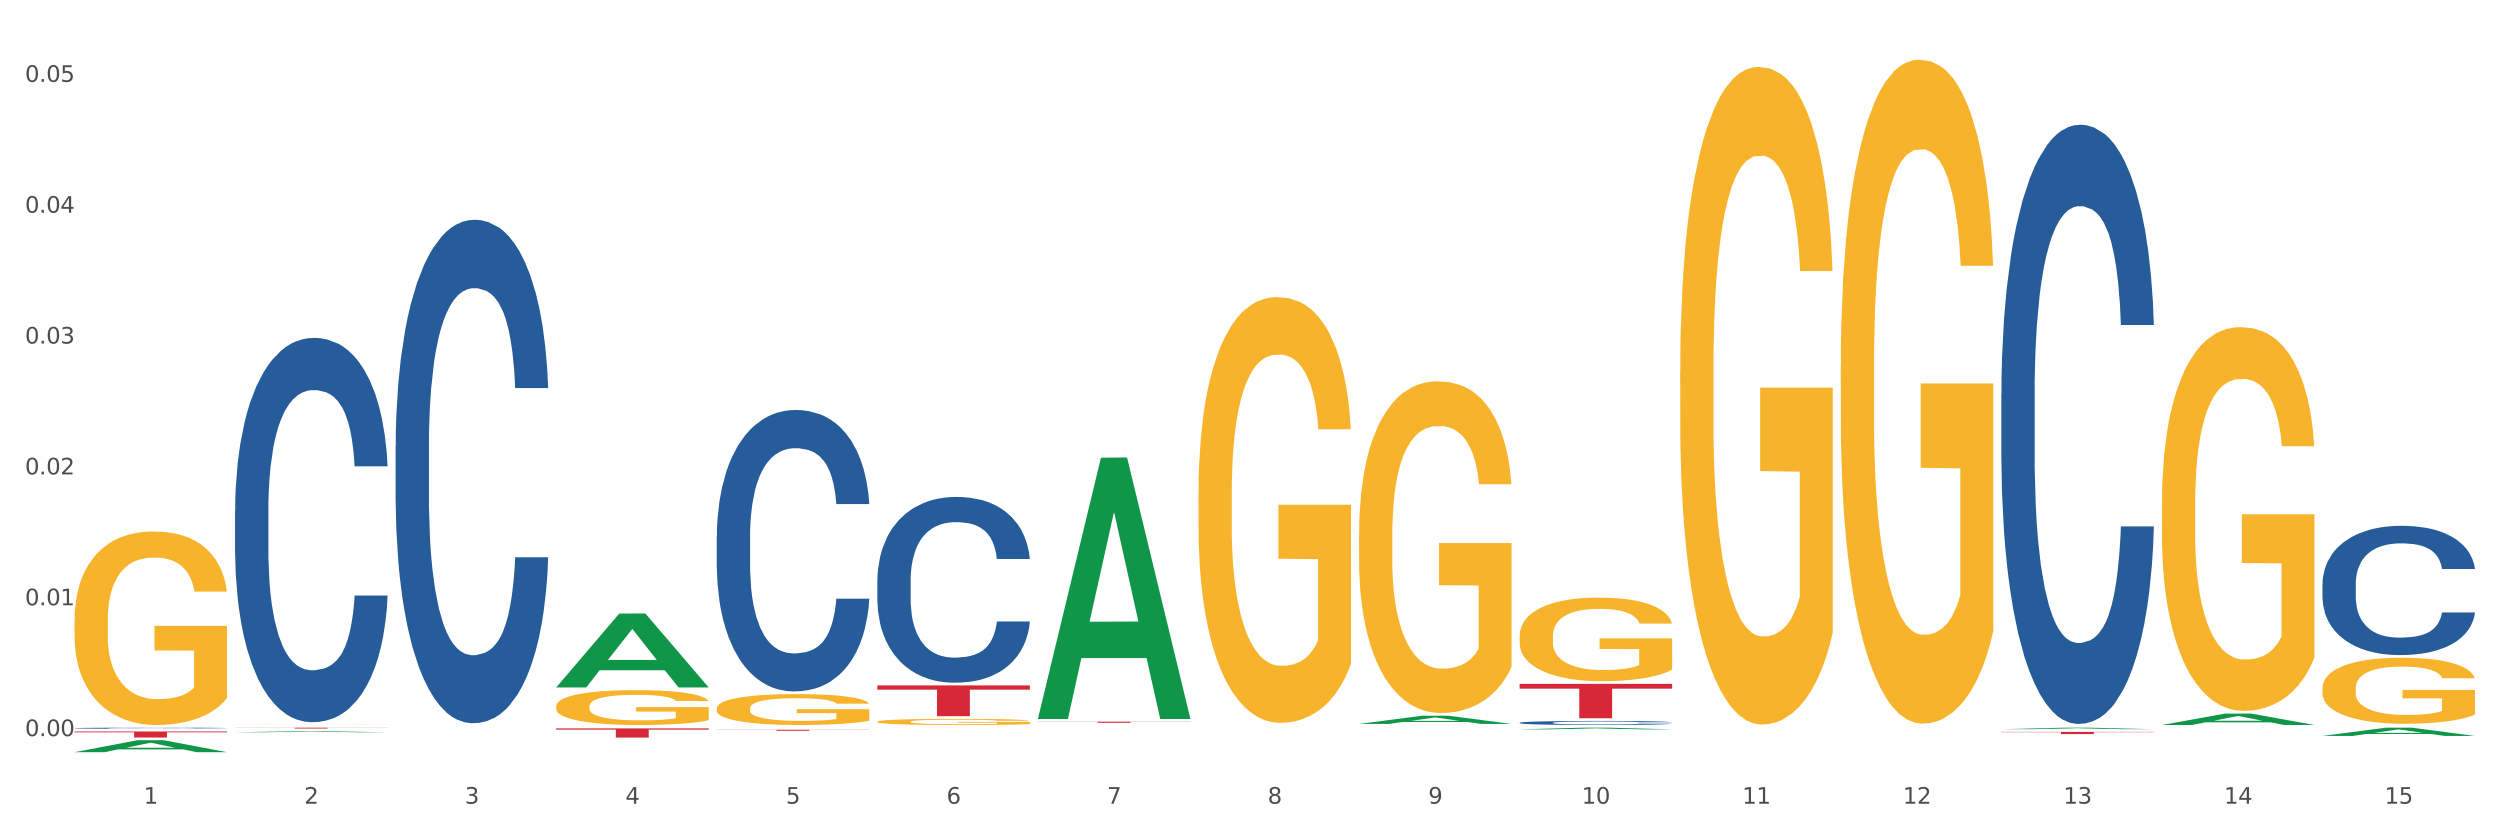 <?xml version="1.0" encoding="utf-8" standalone="no"?>
<!DOCTYPE svg PUBLIC "-//W3C//DTD SVG 1.1//EN"
  "http://www.w3.org/Graphics/SVG/1.1/DTD/svg11.dtd">
<svg xmlns:xlink="http://www.w3.org/1999/xlink" width="1080pt" height="360pt" viewBox="0 0 1080 360" xmlns="http://www.w3.org/2000/svg" version="1.1">
 <rect x="0" y="0" width="1080" height="360" fill="#333333" stroke="none"/>
 <defs>
  <style type="text/css">*{stroke-linejoin: round; stroke-linecap: butt}</style>
 </defs>
 <g id="figure_1">
  <g id="patch_1">
   <path d="M 0 360 
L 1080 360 
L 1080 0 
L 0 0 
z
" style="fill: #ffffff; stroke: #ffffff; stroke-linejoin: miter"/>
  </g>
  <g id="axes_1">
   <g id="matplotlib.axis_1">
    <g id="xtick_1">
     <g id="text_1">
      <!-- 1 -->
      <g style="fill: #4d4d4d" transform="translate(62.07 347.204) scale(0.096 -0.096)">
       <defs>
        <path id="DejaVuSans-31" d="M 794 531 
L 1825 531 
L 1825 4091 
L 703 3866 
L 703 4441 
L 1819 4666 
L 2450 4666 
L 2450 531 
L 3481 531 
L 3481 0 
L 794 0 
L 794 531 
z
" transform="scale(0.016)"/>
       </defs>
       <use xlink:href="#DejaVuSans-31"/>
      </g>
     </g>
    </g>
    <g id="xtick_2">
     <g id="text_2">
      <!-- 2 -->
      <g style="fill: #4d4d4d" transform="translate(131.436 347.204) scale(0.096 -0.096)">
       <defs>
        <path id="DejaVuSans-32" d="M 1228 531 
L 3431 531 
L 3431 0 
L 469 0 
L 469 531 
Q 828 903 1448 1529 
Q 2069 2156 2228 2338 
Q 2531 2678 2651 2914 
Q 2772 3150 2772 3378 
Q 2772 3750 2511 3984 
Q 2250 4219 1831 4219 
Q 1534 4219 1204 4116 
Q 875 4013 500 3803 
L 500 4441 
Q 881 4594 1212 4672 
Q 1544 4750 1819 4750 
Q 2544 4750 2975 4387 
Q 3406 4025 3406 3419 
Q 3406 3131 3298 2873 
Q 3191 2616 2906 2266 
Q 2828 2175 2409 1742 
Q 1991 1309 1228 531 
z
" transform="scale(0.016)"/>
       </defs>
       <use xlink:href="#DejaVuSans-32"/>
      </g>
     </g>
    </g>
    <g id="xtick_3">
     <g id="text_3">
      <!-- 3 -->
      <g style="fill: #4d4d4d" transform="translate(200.802 347.204) scale(0.096 -0.096)">
       <defs>
        <path id="DejaVuSans-33" d="M 2597 2516 
Q 3050 2419 3304 2112 
Q 3559 1806 3559 1356 
Q 3559 666 3084 287 
Q 2609 -91 1734 -91 
Q 1441 -91 1130 -33 
Q 819 25 488 141 
L 488 750 
Q 750 597 1062 519 
Q 1375 441 1716 441 
Q 2309 441 2620 675 
Q 2931 909 2931 1356 
Q 2931 1769 2642 2001 
Q 2353 2234 1838 2234 
L 1294 2234 
L 1294 2753 
L 1863 2753 
Q 2328 2753 2575 2939 
Q 2822 3125 2822 3475 
Q 2822 3834 2567 4026 
Q 2313 4219 1838 4219 
Q 1578 4219 1281 4162 
Q 984 4106 628 3988 
L 628 4550 
Q 988 4650 1302 4700 
Q 1616 4750 1894 4750 
Q 2613 4750 3031 4423 
Q 3450 4097 3450 3541 
Q 3450 3153 3228 2886 
Q 3006 2619 2597 2516 
z
" transform="scale(0.016)"/>
       </defs>
       <use xlink:href="#DejaVuSans-33"/>
      </g>
     </g>
    </g>
    <g id="xtick_4">
     <g id="text_4">
      <!-- 4 -->
      <g style="fill: #4d4d4d" transform="translate(270.169 347.204) scale(0.096 -0.096)">
       <defs>
        <path id="DejaVuSans-34" d="M 2419 4116 
L 825 1625 
L 2419 1625 
L 2419 4116 
z
M 2253 4666 
L 3047 4666 
L 3047 1625 
L 3713 1625 
L 3713 1100 
L 3047 1100 
L 3047 0 
L 2419 0 
L 2419 1100 
L 313 1100 
L 313 1709 
L 2253 4666 
z
" transform="scale(0.016)"/>
       </defs>
       <use xlink:href="#DejaVuSans-34"/>
      </g>
     </g>
    </g>
    <g id="xtick_5">
     <g id="text_5">
      <!-- 5 -->
      <g style="fill: #4d4d4d" transform="translate(339.535 347.204) scale(0.096 -0.096)">
       <defs>
        <path id="DejaVuSans-35" d="M 691 4666 
L 3169 4666 
L 3169 4134 
L 1269 4134 
L 1269 2991 
Q 1406 3038 1543 3061 
Q 1681 3084 1819 3084 
Q 2600 3084 3056 2656 
Q 3513 2228 3513 1497 
Q 3513 744 3044 326 
Q 2575 -91 1722 -91 
Q 1428 -91 1123 -41 
Q 819 9 494 109 
L 494 744 
Q 775 591 1075 516 
Q 1375 441 1709 441 
Q 2250 441 2565 725 
Q 2881 1009 2881 1497 
Q 2881 1984 2565 2268 
Q 2250 2553 1709 2553 
Q 1456 2553 1204 2497 
Q 953 2441 691 2322 
L 691 4666 
z
" transform="scale(0.016)"/>
       </defs>
       <use xlink:href="#DejaVuSans-35"/>
      </g>
     </g>
    </g>
    <g id="xtick_6">
     <g id="text_6">
      <!-- 6 -->
      <g style="fill: #4d4d4d" transform="translate(408.901 347.204) scale(0.096 -0.096)">
       <defs>
        <path id="DejaVuSans-36" d="M 2113 2584 
Q 1688 2584 1439 2293 
Q 1191 2003 1191 1497 
Q 1191 994 1439 701 
Q 1688 409 2113 409 
Q 2538 409 2786 701 
Q 3034 994 3034 1497 
Q 3034 2003 2786 2293 
Q 2538 2584 2113 2584 
z
M 3366 4563 
L 3366 3988 
Q 3128 4100 2886 4159 
Q 2644 4219 2406 4219 
Q 1781 4219 1451 3797 
Q 1122 3375 1075 2522 
Q 1259 2794 1537 2939 
Q 1816 3084 2150 3084 
Q 2853 3084 3261 2657 
Q 3669 2231 3669 1497 
Q 3669 778 3244 343 
Q 2819 -91 2113 -91 
Q 1303 -91 875 529 
Q 447 1150 447 2328 
Q 447 3434 972 4092 
Q 1497 4750 2381 4750 
Q 2619 4750 2861 4703 
Q 3103 4656 3366 4563 
z
" transform="scale(0.016)"/>
       </defs>
       <use xlink:href="#DejaVuSans-36"/>
      </g>
     </g>
    </g>
    <g id="xtick_7">
     <g id="text_7">
      <!-- 7 -->
      <g style="fill: #4d4d4d" transform="translate(478.267 347.204) scale(0.096 -0.096)">
       <defs>
        <path id="DejaVuSans-37" d="M 525 4666 
L 3525 4666 
L 3525 4397 
L 1831 0 
L 1172 0 
L 2766 4134 
L 525 4134 
L 525 4666 
z
" transform="scale(0.016)"/>
       </defs>
       <use xlink:href="#DejaVuSans-37"/>
      </g>
     </g>
    </g>
    <g id="xtick_8">
     <g id="text_8">
      <!-- 8 -->
      <g style="fill: #4d4d4d" transform="translate(547.634 347.204) scale(0.096 -0.096)">
       <defs>
        <path id="DejaVuSans-38" d="M 2034 2216 
Q 1584 2216 1326 1975 
Q 1069 1734 1069 1313 
Q 1069 891 1326 650 
Q 1584 409 2034 409 
Q 2484 409 2743 651 
Q 3003 894 3003 1313 
Q 3003 1734 2745 1975 
Q 2488 2216 2034 2216 
z
M 1403 2484 
Q 997 2584 770 2862 
Q 544 3141 544 3541 
Q 544 4100 942 4425 
Q 1341 4750 2034 4750 
Q 2731 4750 3128 4425 
Q 3525 4100 3525 3541 
Q 3525 3141 3298 2862 
Q 3072 2584 2669 2484 
Q 3125 2378 3379 2068 
Q 3634 1759 3634 1313 
Q 3634 634 3220 271 
Q 2806 -91 2034 -91 
Q 1263 -91 848 271 
Q 434 634 434 1313 
Q 434 1759 690 2068 
Q 947 2378 1403 2484 
z
M 1172 3481 
Q 1172 3119 1398 2916 
Q 1625 2713 2034 2713 
Q 2441 2713 2670 2916 
Q 2900 3119 2900 3481 
Q 2900 3844 2670 4047 
Q 2441 4250 2034 4250 
Q 1625 4250 1398 4047 
Q 1172 3844 1172 3481 
z
" transform="scale(0.016)"/>
       </defs>
       <use xlink:href="#DejaVuSans-38"/>
      </g>
     </g>
    </g>
    <g id="xtick_9">
     <g id="text_9">
      <!-- 9 -->
      <g style="fill: #4d4d4d" transform="translate(617 347.204) scale(0.096 -0.096)">
       <defs>
        <path id="DejaVuSans-39" d="M 703 97 
L 703 672 
Q 941 559 1184 500 
Q 1428 441 1663 441 
Q 2288 441 2617 861 
Q 2947 1281 2994 2138 
Q 2813 1869 2534 1725 
Q 2256 1581 1919 1581 
Q 1219 1581 811 2004 
Q 403 2428 403 3163 
Q 403 3881 828 4315 
Q 1253 4750 1959 4750 
Q 2769 4750 3195 4129 
Q 3622 3509 3622 2328 
Q 3622 1225 3098 567 
Q 2575 -91 1691 -91 
Q 1453 -91 1209 -44 
Q 966 3 703 97 
z
M 1959 2075 
Q 2384 2075 2632 2365 
Q 2881 2656 2881 3163 
Q 2881 3666 2632 3958 
Q 2384 4250 1959 4250 
Q 1534 4250 1286 3958 
Q 1038 3666 1038 3163 
Q 1038 2656 1286 2365 
Q 1534 2075 1959 2075 
z
" transform="scale(0.016)"/>
       </defs>
       <use xlink:href="#DejaVuSans-39"/>
      </g>
     </g>
    </g>
    <g id="xtick_10">
     <g id="text_10">
      <!-- 10 -->
      <g style="fill: #4d4d4d" transform="translate(683.312 347.204) scale(0.096 -0.096)">
       <defs>
        <path id="DejaVuSans-30" d="M 2034 4250 
Q 1547 4250 1301 3770 
Q 1056 3291 1056 2328 
Q 1056 1369 1301 889 
Q 1547 409 2034 409 
Q 2525 409 2770 889 
Q 3016 1369 3016 2328 
Q 3016 3291 2770 3770 
Q 2525 4250 2034 4250 
z
M 2034 4750 
Q 2819 4750 3233 4129 
Q 3647 3509 3647 2328 
Q 3647 1150 3233 529 
Q 2819 -91 2034 -91 
Q 1250 -91 836 529 
Q 422 1150 422 2328 
Q 422 3509 836 4129 
Q 1250 4750 2034 4750 
z
" transform="scale(0.016)"/>
       </defs>
       <use xlink:href="#DejaVuSans-31"/>
       <use xlink:href="#DejaVuSans-30" transform="translate(63.623 0)"/>
      </g>
     </g>
    </g>
    <g id="xtick_11">
     <g id="text_11">
      <!-- 11 -->
      <g style="fill: #4d4d4d" transform="translate(752.678 347.204) scale(0.096 -0.096)">
       <use xlink:href="#DejaVuSans-31"/>
       <use xlink:href="#DejaVuSans-31" transform="translate(63.623 0)"/>
      </g>
     </g>
    </g>
    <g id="xtick_12">
     <g id="text_12">
      <!-- 12 -->
      <g style="fill: #4d4d4d" transform="translate(822.044 347.204) scale(0.096 -0.096)">
       <use xlink:href="#DejaVuSans-31"/>
       <use xlink:href="#DejaVuSans-32" transform="translate(63.623 0)"/>
      </g>
     </g>
    </g>
    <g id="xtick_13">
     <g id="text_13">
      <!-- 13 -->
      <g style="fill: #4d4d4d" transform="translate(891.411 347.204) scale(0.096 -0.096)">
       <use xlink:href="#DejaVuSans-31"/>
       <use xlink:href="#DejaVuSans-33" transform="translate(63.623 0)"/>
      </g>
     </g>
    </g>
    <g id="xtick_14">
     <g id="text_14">
      <!-- 14 -->
      <g style="fill: #4d4d4d" transform="translate(960.777 347.204) scale(0.096 -0.096)">
       <use xlink:href="#DejaVuSans-31"/>
       <use xlink:href="#DejaVuSans-34" transform="translate(63.623 0)"/>
      </g>
     </g>
    </g>
    <g id="xtick_15">
     <g id="text_15">
      <!-- 15 -->
      <g style="fill: #4d4d4d" transform="translate(1030.143 347.204) scale(0.096 -0.096)">
       <use xlink:href="#DejaVuSans-31"/>
       <use xlink:href="#DejaVuSans-35" transform="translate(63.623 0)"/>
      </g>
     </g>
    </g>
    <g id="xtick_16"/>
    <g id="xtick_17"/>
    <g id="xtick_18"/>
    <g id="xtick_19"/>
    <g id="xtick_20"/>
    <g id="xtick_21"/>
    <g id="xtick_22"/>
    <g id="xtick_23"/>
    <g id="xtick_24"/>
    <g id="xtick_25"/>
    <g id="xtick_26"/>
    <g id="xtick_27"/>
    <g id="xtick_28"/>
    <g id="xtick_29"/>
   </g>
   <g id="matplotlib.axis_2">
    <g id="ytick_1">
     <g id="text_16">
      <!-- 0.00 -->
      <g style="fill: #4d4d4d" transform="translate(10.8 318.003) scale(0.096 -0.096)">
       <defs>
        <path id="DejaVuSans-2e" d="M 684 794 
L 1344 794 
L 1344 0 
L 684 0 
L 684 794 
z
" transform="scale(0.016)"/>
       </defs>
       <use xlink:href="#DejaVuSans-30"/>
       <use xlink:href="#DejaVuSans-2e" transform="translate(63.623 0)"/>
       <use xlink:href="#DejaVuSans-30" transform="translate(95.41 0)"/>
       <use xlink:href="#DejaVuSans-30" transform="translate(159.033 0)"/>
      </g>
     </g>
    </g>
    <g id="ytick_2">
     <g id="text_17">
      <!-- 0.01 -->
      <g style="fill: #4d4d4d" transform="translate(10.8 261.476) scale(0.096 -0.096)">
       <use xlink:href="#DejaVuSans-30"/>
       <use xlink:href="#DejaVuSans-2e" transform="translate(63.623 0)"/>
       <use xlink:href="#DejaVuSans-30" transform="translate(95.41 0)"/>
       <use xlink:href="#DejaVuSans-31" transform="translate(159.033 0)"/>
      </g>
     </g>
    </g>
    <g id="ytick_3">
     <g id="text_18">
      <!-- 0.02 -->
      <g style="fill: #4d4d4d" transform="translate(10.8 204.948) scale(0.096 -0.096)">
       <use xlink:href="#DejaVuSans-30"/>
       <use xlink:href="#DejaVuSans-2e" transform="translate(63.623 0)"/>
       <use xlink:href="#DejaVuSans-30" transform="translate(95.41 0)"/>
       <use xlink:href="#DejaVuSans-32" transform="translate(159.033 0)"/>
      </g>
     </g>
    </g>
    <g id="ytick_4">
     <g id="text_19">
      <!-- 0.03 -->
      <g style="fill: #4d4d4d" transform="translate(10.8 148.421) scale(0.096 -0.096)">
       <use xlink:href="#DejaVuSans-30"/>
       <use xlink:href="#DejaVuSans-2e" transform="translate(63.623 0)"/>
       <use xlink:href="#DejaVuSans-30" transform="translate(95.41 0)"/>
       <use xlink:href="#DejaVuSans-33" transform="translate(159.033 0)"/>
      </g>
     </g>
    </g>
    <g id="ytick_5">
     <g id="text_20">
      <!-- 0.04 -->
      <g style="fill: #4d4d4d" transform="translate(10.8 91.893) scale(0.096 -0.096)">
       <use xlink:href="#DejaVuSans-30"/>
       <use xlink:href="#DejaVuSans-2e" transform="translate(63.623 0)"/>
       <use xlink:href="#DejaVuSans-30" transform="translate(95.41 0)"/>
       <use xlink:href="#DejaVuSans-34" transform="translate(159.033 0)"/>
      </g>
     </g>
    </g>
    <g id="ytick_6">
     <g id="text_21">
      <!-- 0.05 -->
      <g style="fill: #4d4d4d" transform="translate(10.8 35.366) scale(0.096 -0.096)">
       <use xlink:href="#DejaVuSans-30"/>
       <use xlink:href="#DejaVuSans-2e" transform="translate(63.623 0)"/>
       <use xlink:href="#DejaVuSans-30" transform="translate(95.41 0)"/>
       <use xlink:href="#DejaVuSans-35" transform="translate(159.033 0)"/>
      </g>
     </g>
    </g>
    <g id="ytick_7"/>
    <g id="ytick_8"/>
    <g id="ytick_9"/>
    <g id="ytick_10"/>
    <g id="ytick_11"/>
   </g>
   <g id="PolyCollection_1">
    <path d="M 32.175 324.94 
L 32.243 324.935 
L 59.417 319.763 
L 70.695 319.758 
L 98.073 324.95 
L 85.029 324.95 
L 79.119 323.741 
L 51.061 323.741 
L 50.857 323.76 
L 45.151 324.95 
L 32.175 324.95 
L 32.175 324.94 
L 54.594 323.019 
L 75.586 323.014 
L 65.192 320.865 
L 65.056 320.855 
L 64.92 320.87 
L 54.526 323.014 
L 54.594 323.019 
L 32.175 324.94 
z
" clip-path="url(#p9192b4f665)" style="fill: #109648"/>
    <path d="M 448.372 311.762 
L 514.27 311.762 
L 514.27 311.831 
L 488.348 311.831 
L 488.348 312.257 
L 474.138 312.257 
L 474.138 311.831 
L 448.372 311.831 
L 448.372 311.763 
L 448.372 311.762 
z
" clip-path="url(#p9192b4f665)" style="fill: #d62839"/>
    <path d="M 379.006 296.084 
L 444.904 296.084 
L 444.904 297.934 
L 418.982 297.947 
L 418.982 309.395 
L 404.772 309.395 
L 404.772 297.947 
L 379.006 297.934 
L 379.006 296.097 
L 379.006 296.084 
z
" clip-path="url(#p9192b4f665)" style="fill: #d62839"/>
    <path d="M 309.64 315.254 
L 375.538 315.254 
L 375.538 315.317 
L 349.616 315.317 
L 349.616 315.705 
L 335.406 315.705 
L 335.406 315.317 
L 309.64 315.317 
L 309.64 315.254 
L 309.64 315.254 
z
" clip-path="url(#p9192b4f665)" style="fill: #d62839"/>
    <path d="M 240.274 314.662 
L 306.172 314.662 
L 306.172 315.215 
L 280.25 315.219 
L 280.25 318.637 
L 266.039 318.637 
L 266.039 315.219 
L 240.274 315.215 
L 240.274 314.666 
L 240.274 314.662 
z
" clip-path="url(#p9192b4f665)" style="fill: #d62839"/>
    <path d="M 101.541 314.356 
L 167.439 314.356 
L 167.439 314.408 
L 141.517 314.409 
L 141.517 314.731 
L 127.307 314.731 
L 127.307 314.409 
L 101.541 314.408 
L 101.541 314.356 
L 101.541 314.356 
z
" clip-path="url(#p9192b4f665)" style="fill: #d62839"/>
    <path d="M 32.175 315.992 
L 98.073 315.992 
L 98.073 316.355 
L 72.151 316.358 
L 72.151 318.604 
L 57.941 318.604 
L 57.941 316.358 
L 32.175 316.355 
L 32.175 315.995 
L 32.175 315.992 
z
" clip-path="url(#p9192b4f665)" style="fill: #d62839"/>
    <path d="M 101.541 313.174 
L 101.619 313.174 
L 101.619 313.173 
L 101.775 313.171 
L 102.553 313.168 
L 103.72 313.165 
L 104.575 313.163 
L 105.431 313.162 
L 106.443 313.161 
L 107.688 313.16 
L 109.944 313.158 
L 111.344 313.157 
L 113.056 313.156 
L 116.168 313.154 
L 118.424 313.153 
L 120.758 313.153 
L 124.57 313.152 
L 127.06 313.152 
L 129.705 313.151 
L 132.895 313.151 
L 135.307 313.151 
L 140.598 313.151 
L 145.11 313.152 
L 147.289 313.152 
L 150.089 313.152 
L 151.568 313.153 
L 153.979 313.154 
L 156.469 313.155 
L 158.181 313.155 
L 160.748 313.157 
L 162.693 313.159 
L 164.483 313.16 
L 165.416 313.162 
L 166.117 313.163 
L 166.739 313.165 
L 167.361 313.167 
L 153.357 313.167 
L 152.812 313.165 
L 151.957 313.164 
L 150.712 313.162 
L 149.623 313.161 
L 147.755 313.16 
L 146.044 313.159 
L 144.254 313.159 
L 142.076 313.158 
L 140.364 313.158 
L 137.952 313.158 
L 133.206 313.158 
L 130.017 313.158 
L 127.838 313.159 
L 126.438 313.159 
L 125.193 313.16 
L 123.792 313.16 
L 122.159 313.161 
L 120.992 313.162 
L 119.825 313.163 
L 118.891 313.164 
L 118.035 313.166 
L 117.335 313.167 
L 116.79 313.168 
L 116.324 313.17 
L 115.935 313.173 
L 115.935 313.18 
L 116.09 313.181 
L 116.479 313.183 
L 116.946 313.184 
L 117.724 313.186 
L 118.424 313.187 
L 119.747 313.189 
L 121.225 313.19 
L 122.392 313.191 
L 123.559 313.192 
L 125.582 313.193 
L 127.838 313.194 
L 129.783 313.194 
L 132.428 313.195 
L 134.218 313.195 
L 135.774 313.195 
L 139.586 313.195 
L 142.309 313.195 
L 145.343 313.194 
L 147.678 313.194 
L 149.623 313.194 
L 151.801 313.193 
L 153.201 313.192 
L 153.201 313.182 
L 136.085 313.182 
L 136.085 313.176 
L 167.439 313.176 
L 167.439 313.195 
L 166.117 313.196 
L 164.638 313.196 
L 163.082 313.197 
L 160.748 313.198 
L 157.947 313.199 
L 155.458 313.2 
L 152.812 313.2 
L 149.7 313.201 
L 145.655 313.201 
L 143.165 313.202 
L 140.053 313.202 
L 136.396 313.202 
L 133.206 313.202 
L 130.094 313.201 
L 126.827 313.201 
L 123.637 313.2 
L 121.225 313.2 
L 118.813 313.199 
L 116.246 313.198 
L 114.223 313.197 
L 112.667 313.196 
L 110.955 313.195 
L 109.088 313.194 
L 107.688 313.193 
L 106.443 313.191 
L 105.12 313.19 
L 104.186 313.188 
L 103.253 313.186 
L 102.708 313.185 
L 102.086 313.183 
L 101.619 313.18 
L 101.541 313.174 
z
" clip-path="url(#p9192b4f665)" style="fill: #f7b32b"/>
    <path d="M 32.175 314.573 
L 32.253 314.572 
L 32.253 314.56 
L 32.487 314.543 
L 33.343 314.512 
L 34.434 314.489 
L 36.303 314.462 
L 37.316 314.45 
L 38.64 314.437 
L 41.366 314.417 
L 44.482 314.399 
L 46.663 314.39 
L 48.299 314.383 
L 51.96 314.372 
L 54.063 314.368 
L 56.244 314.364 
L 58.114 314.361 
L 61.229 314.358 
L 63.722 314.357 
L 66.604 314.356 
L 69.019 314.357 
L 72.212 314.358 
L 76.886 314.364 
L 78.677 314.367 
L 81.092 314.372 
L 83.585 314.379 
L 85.61 314.386 
L 87.947 314.396 
L 90.361 314.409 
L 92.698 314.426 
L 94.334 314.441 
L 95.658 314.458 
L 96.827 314.478 
L 97.683 314.499 
L 98.073 314.517 
L 83.818 314.517 
L 83.429 314.501 
L 82.65 314.483 
L 81.871 314.471 
L 81.014 314.462 
L 79.69 314.451 
L 78.522 314.444 
L 76.574 314.435 
L 74.783 314.43 
L 73.303 314.427 
L 71.511 314.424 
L 67.694 314.422 
L 64.968 314.422 
L 63.255 314.423 
L 61.151 314.425 
L 59.36 314.428 
L 57.257 314.433 
L 55.621 314.439 
L 53.985 314.446 
L 53.05 314.452 
L 51.648 314.461 
L 50.714 314.469 
L 49.467 314.483 
L 48.766 314.492 
L 47.52 314.518 
L 46.975 314.536 
L 46.741 314.549 
L 46.585 314.563 
L 46.585 314.631 
L 47.053 314.662 
L 47.442 314.675 
L 48.065 314.69 
L 49.234 314.71 
L 50.947 314.729 
L 52.739 314.742 
L 54.219 314.751 
L 55.621 314.757 
L 57.023 314.762 
L 58.737 314.766 
L 60.139 314.769 
L 62.242 314.771 
L 64.734 314.773 
L 66.682 314.773 
L 70.654 314.77 
L 72.446 314.768 
L 74.16 314.765 
L 76.029 314.76 
L 77.509 314.755 
L 78.366 314.751 
L 79.768 314.743 
L 80.858 314.734 
L 81.793 314.724 
L 82.416 314.715 
L 83.117 314.702 
L 83.663 314.687 
L 83.818 314.679 
L 98.073 314.679 
L 97.761 314.695 
L 97.216 314.71 
L 96.126 314.731 
L 95.269 314.743 
L 93.945 314.757 
L 92.542 314.77 
L 90.595 314.783 
L 88.804 314.793 
L 86.934 314.802 
L 84.909 314.81 
L 81.248 314.821 
L 79.924 314.824 
L 77.12 314.829 
L 74.939 314.832 
L 71.745 314.836 
L 68.473 314.837 
L 65.046 314.838 
L 62.008 314.837 
L 58.659 314.834 
L 56.556 314.832 
L 54.219 314.828 
L 51.493 314.821 
L 48.922 314.814 
L 46.507 314.805 
L 44.248 314.795 
L 42.145 314.784 
L 39.419 314.765 
L 37.394 314.746 
L 35.914 314.729 
L 34.901 314.715 
L 33.889 314.696 
L 33.343 314.683 
L 32.487 314.653 
L 32.175 314.624 
L 32.175 314.573 
z
" clip-path="url(#p9192b4f665)" style="fill: #255c99"/>
    <path d="M 101.541 220.566 
L 101.619 220.414 
L 101.619 216.169 
L 101.853 210.407 
L 102.71 199.793 
L 103.8 191.757 
L 105.67 182.356 
L 106.682 178.414 
L 108.006 174.017 
L 110.733 166.89 
L 113.848 160.825 
L 116.029 157.489 
L 117.665 155.367 
L 121.326 151.576 
L 123.429 149.908 
L 125.61 148.543 
L 127.48 147.634 
L 130.595 146.572 
L 133.088 146.117 
L 135.97 145.966 
L 138.385 146.117 
L 141.578 146.724 
L 146.252 148.543 
L 148.044 149.605 
L 150.458 151.424 
L 152.951 153.85 
L 154.976 156.276 
L 157.313 159.764 
L 159.728 164.313 
L 162.064 170.074 
L 163.7 175.381 
L 165.024 180.991 
L 166.193 187.815 
L 167.05 195.244 
L 167.439 201.461 
L 153.185 201.461 
L 152.795 195.851 
L 152.016 189.786 
L 151.237 185.692 
L 150.38 182.356 
L 149.056 178.565 
L 147.888 176.139 
L 145.941 173.258 
L 144.149 171.439 
L 142.669 170.378 
L 140.877 169.468 
L 137.061 168.558 
L 134.334 168.558 
L 132.621 168.861 
L 130.518 169.619 
L 128.726 170.681 
L 126.623 172.5 
L 124.987 174.471 
L 123.351 177.049 
L 122.417 178.869 
L 121.015 182.204 
L 120.08 184.934 
L 118.834 189.634 
L 118.133 192.97 
L 116.886 201.613 
L 116.341 207.981 
L 116.107 212.378 
L 115.952 217.23 
L 115.952 240.884 
L 116.419 251.498 
L 116.808 256.047 
L 117.431 261.202 
L 118.6 267.873 
L 120.314 274.393 
L 122.105 279.094 
L 123.585 281.975 
L 124.987 284.097 
L 126.389 285.765 
L 128.103 287.282 
L 129.505 288.191 
L 131.608 289.101 
L 134.101 289.556 
L 136.048 289.556 
L 140.021 288.798 
L 141.812 288.04 
L 143.526 286.978 
L 145.395 285.31 
L 146.875 283.491 
L 147.732 282.126 
L 149.134 279.245 
L 150.225 276.213 
L 151.159 272.725 
L 151.783 269.693 
L 152.484 265.144 
L 153.029 259.989 
L 153.185 257.26 
L 167.439 257.26 
L 167.128 262.718 
L 166.582 268.025 
L 165.492 275.151 
L 164.635 279.245 
L 163.311 284.249 
L 161.909 288.495 
L 159.961 293.195 
L 158.17 296.682 
L 156.3 299.715 
L 154.275 302.444 
L 150.614 306.235 
L 149.29 307.296 
L 146.486 309.116 
L 144.305 310.177 
L 141.111 311.239 
L 137.84 311.845 
L 134.412 311.997 
L 131.374 311.693 
L 128.025 310.784 
L 125.922 309.874 
L 123.585 308.509 
L 120.859 306.386 
L 118.288 303.809 
L 115.874 300.776 
L 113.615 297.289 
L 111.512 293.347 
L 108.785 286.827 
L 106.76 280.458 
L 105.28 274.545 
L 104.267 269.541 
L 103.255 263.173 
L 102.71 258.776 
L 101.853 248.162 
L 101.541 238.306 
L 101.541 220.566 
z
" clip-path="url(#p9192b4f665)" style="fill: #255c99"/>
    <path d="M 170.907 192.667 
L 170.985 192.468 
L 170.985 186.907 
L 171.219 179.358 
L 172.076 165.454 
L 173.166 154.927 
L 175.036 142.611 
L 176.048 137.447 
L 177.373 131.686 
L 180.099 122.351 
L 183.215 114.405 
L 185.396 110.035 
L 187.031 107.254 
L 190.692 102.289 
L 192.796 100.104 
L 194.977 98.316 
L 196.846 97.124 
L 199.962 95.734 
L 202.454 95.138 
L 205.336 94.939 
L 207.751 95.138 
L 210.945 95.932 
L 215.618 98.316 
L 217.41 99.706 
L 219.825 102.09 
L 222.317 105.268 
L 224.342 108.446 
L 226.679 113.015 
L 229.094 118.974 
L 231.431 126.522 
L 233.066 133.474 
L 234.391 140.824 
L 235.559 149.762 
L 236.416 159.495 
L 236.805 167.639 
L 222.551 167.639 
L 222.161 160.29 
L 221.382 152.344 
L 220.604 146.981 
L 219.747 142.611 
L 218.422 137.645 
L 217.254 134.467 
L 215.307 130.693 
L 213.515 128.31 
L 212.035 126.919 
L 210.244 125.727 
L 206.427 124.536 
L 203.701 124.536 
L 201.987 124.933 
L 199.884 125.926 
L 198.092 127.316 
L 195.989 129.7 
L 194.353 132.282 
L 192.718 135.659 
L 191.783 138.043 
L 190.381 142.413 
L 189.446 145.988 
L 188.2 152.146 
L 187.499 156.516 
L 186.252 167.838 
L 185.707 176.18 
L 185.474 181.941 
L 185.318 188.297 
L 185.318 219.284 
L 185.785 233.188 
L 186.175 239.147 
L 186.798 245.901 
L 187.966 254.641 
L 189.68 263.182 
L 191.471 269.34 
L 192.951 273.114 
L 194.353 275.894 
L 195.755 278.079 
L 197.469 280.066 
L 198.871 281.258 
L 200.974 282.449 
L 203.467 283.045 
L 205.414 283.045 
L 209.387 282.052 
L 211.178 281.059 
L 212.892 279.669 
L 214.761 277.484 
L 216.241 275.1 
L 217.098 273.312 
L 218.5 269.538 
L 219.591 265.566 
L 220.526 260.997 
L 221.149 257.024 
L 221.85 251.065 
L 222.395 244.312 
L 222.551 240.736 
L 236.805 240.736 
L 236.494 247.887 
L 235.949 254.839 
L 234.858 264.175 
L 234.001 269.538 
L 232.677 276.093 
L 231.275 281.655 
L 229.328 287.813 
L 227.536 292.381 
L 225.667 296.354 
L 223.641 299.929 
L 219.98 304.895 
L 218.656 306.285 
L 215.852 308.669 
L 213.671 310.06 
L 210.477 311.45 
L 207.206 312.244 
L 203.779 312.443 
L 200.741 312.046 
L 197.391 310.854 
L 195.288 309.662 
L 192.951 307.875 
L 190.225 305.094 
L 187.655 301.717 
L 185.24 297.744 
L 182.981 293.176 
L 180.878 288.011 
L 178.152 279.47 
L 176.126 271.127 
L 174.646 263.381 
L 173.634 256.826 
L 172.621 248.483 
L 172.076 242.723 
L 171.219 228.818 
L 170.907 215.907 
L 170.907 192.667 
z
" clip-path="url(#p9192b4f665)" style="fill: #255c99"/>
    <path d="M 309.64 231.741 
L 309.718 231.63 
L 309.718 228.521 
L 309.951 224.302 
L 310.808 216.53 
L 311.899 210.645 
L 313.768 203.761 
L 314.781 200.874 
L 316.105 197.654 
L 318.831 192.436 
L 321.947 187.995 
L 324.128 185.552 
L 325.764 183.997 
L 329.425 181.222 
L 331.528 180 
L 333.709 179.001 
L 335.578 178.335 
L 338.694 177.558 
L 341.187 177.225 
L 344.069 177.114 
L 346.484 177.225 
L 349.677 177.669 
L 354.351 179.001 
L 356.142 179.778 
L 358.557 181.111 
L 361.05 182.887 
L 363.075 184.664 
L 365.412 187.217 
L 367.826 190.548 
L 370.163 194.768 
L 371.799 198.654 
L 373.123 202.762 
L 374.291 207.758 
L 375.148 213.199 
L 375.538 217.751 
L 361.283 217.751 
L 360.894 213.643 
L 360.115 209.202 
L 359.336 206.204 
L 358.479 203.761 
L 357.155 200.985 
L 355.987 199.209 
L 354.039 197.099 
L 352.248 195.767 
L 350.768 194.99 
L 348.976 194.323 
L 345.159 193.657 
L 342.433 193.657 
L 340.719 193.879 
L 338.616 194.434 
L 336.825 195.212 
L 334.722 196.544 
L 333.086 197.987 
L 331.45 199.875 
L 330.515 201.207 
L 329.113 203.65 
L 328.179 205.649 
L 326.932 209.091 
L 326.231 211.533 
L 324.985 217.862 
L 324.44 222.525 
L 324.206 225.745 
L 324.05 229.298 
L 324.05 246.619 
L 324.518 254.391 
L 324.907 257.722 
L 325.53 261.497 
L 326.699 266.383 
L 328.412 271.157 
L 330.204 274.599 
L 331.684 276.709 
L 333.086 278.263 
L 334.488 279.484 
L 336.202 280.595 
L 337.604 281.261 
L 339.707 281.927 
L 342.199 282.26 
L 344.147 282.26 
L 348.119 281.705 
L 349.911 281.15 
L 351.624 280.373 
L 353.494 279.151 
L 354.974 277.819 
L 355.831 276.82 
L 357.233 274.71 
L 358.323 272.489 
L 359.258 269.936 
L 359.881 267.715 
L 360.582 264.384 
L 361.127 260.609 
L 361.283 258.611 
L 375.538 258.611 
L 375.226 262.608 
L 374.681 266.494 
L 373.59 271.712 
L 372.734 274.71 
L 371.409 278.374 
L 370.007 281.483 
L 368.06 284.925 
L 366.268 287.479 
L 364.399 289.699 
L 362.374 291.698 
L 358.713 294.474 
L 357.389 295.251 
L 354.584 296.583 
L 352.403 297.361 
L 349.21 298.138 
L 345.938 298.582 
L 342.511 298.693 
L 339.473 298.471 
L 336.124 297.805 
L 334.021 297.138 
L 331.684 296.139 
L 328.957 294.585 
L 326.387 292.697 
L 323.972 290.477 
L 321.713 287.923 
L 319.61 285.036 
L 316.884 280.262 
L 314.859 275.598 
L 313.379 271.268 
L 312.366 267.604 
L 311.354 262.941 
L 310.808 259.721 
L 309.951 251.949 
L 309.64 244.732 
L 309.64 231.741 
z
" clip-path="url(#p9192b4f665)" style="fill: #255c99"/>
    <path d="M 379.006 250.73 
L 379.084 250.657 
L 379.084 248.605 
L 379.318 245.819 
L 380.175 240.688 
L 381.265 236.803 
L 383.134 232.259 
L 384.147 230.353 
L 385.471 228.227 
L 388.198 224.782 
L 391.313 221.85 
L 393.494 220.238 
L 395.13 219.212 
L 398.791 217.379 
L 400.894 216.573 
L 403.075 215.913 
L 404.945 215.473 
L 408.06 214.96 
L 410.553 214.74 
L 413.435 214.667 
L 415.85 214.74 
L 419.043 215.034 
L 423.717 215.913 
L 425.509 216.426 
L 427.923 217.306 
L 430.416 218.479 
L 432.441 219.651 
L 434.778 221.337 
L 437.193 223.536 
L 439.529 226.322 
L 441.165 228.887 
L 442.489 231.599 
L 443.658 234.898 
L 444.515 238.489 
L 444.904 241.495 
L 430.65 241.495 
L 430.26 238.783 
L 429.481 235.851 
L 428.702 233.872 
L 427.845 232.259 
L 426.521 230.426 
L 425.353 229.254 
L 423.405 227.861 
L 421.614 226.981 
L 420.134 226.468 
L 418.342 226.028 
L 414.526 225.589 
L 411.799 225.589 
L 410.086 225.735 
L 407.982 226.102 
L 406.191 226.615 
L 404.088 227.494 
L 402.452 228.447 
L 400.816 229.693 
L 399.882 230.573 
L 398.479 232.186 
L 397.545 233.505 
L 396.298 235.777 
L 395.597 237.39 
L 394.351 241.568 
L 393.806 244.647 
L 393.572 246.772 
L 393.416 249.118 
L 393.416 260.553 
L 393.884 265.683 
L 394.273 267.882 
L 394.896 270.375 
L 396.065 273.6 
L 397.778 276.752 
L 399.57 279.024 
L 401.05 280.417 
L 402.452 281.443 
L 403.854 282.249 
L 405.568 282.982 
L 406.97 283.422 
L 409.073 283.862 
L 411.566 284.082 
L 413.513 284.082 
L 417.485 283.715 
L 419.277 283.349 
L 420.991 282.836 
L 422.86 282.029 
L 424.34 281.15 
L 425.197 280.49 
L 426.599 279.097 
L 427.69 277.631 
L 428.624 275.945 
L 429.247 274.479 
L 429.948 272.28 
L 430.494 269.788 
L 430.65 268.469 
L 444.904 268.469 
L 444.592 271.108 
L 444.047 273.673 
L 442.957 277.118 
L 442.1 279.097 
L 440.776 281.516 
L 439.374 283.569 
L 437.426 285.841 
L 435.635 287.527 
L 433.765 288.993 
L 431.74 290.312 
L 428.079 292.145 
L 426.755 292.658 
L 423.951 293.537 
L 421.77 294.05 
L 418.576 294.564 
L 415.304 294.857 
L 411.877 294.93 
L 408.839 294.783 
L 405.49 294.344 
L 403.387 293.904 
L 401.05 293.244 
L 398.324 292.218 
L 395.753 290.972 
L 393.339 289.506 
L 391.08 287.82 
L 388.976 285.914 
L 386.25 282.762 
L 384.225 279.684 
L 382.745 276.825 
L 381.732 274.406 
L 380.72 271.328 
L 380.175 269.202 
L 379.318 264.071 
L 379.006 259.306 
L 379.006 250.73 
z
" clip-path="url(#p9192b4f665)" style="fill: #255c99"/>
    <path d="M 656.471 312.234 
L 656.549 312.233 
L 656.549 312.188 
L 656.783 312.127 
L 657.639 312.015 
L 658.73 311.93 
L 660.599 311.83 
L 661.612 311.789 
L 662.936 311.742 
L 665.662 311.667 
L 668.778 311.603 
L 670.959 311.567 
L 672.595 311.545 
L 676.256 311.505 
L 678.359 311.487 
L 680.54 311.473 
L 682.41 311.463 
L 685.525 311.452 
L 688.018 311.447 
L 690.9 311.445 
L 693.315 311.447 
L 696.508 311.453 
L 701.182 311.473 
L 702.973 311.484 
L 705.388 311.503 
L 707.881 311.529 
L 709.906 311.554 
L 712.243 311.591 
L 714.657 311.639 
L 716.994 311.7 
L 718.63 311.756 
L 719.954 311.816 
L 721.123 311.888 
L 721.979 311.967 
L 722.369 312.032 
L 708.114 312.032 
L 707.725 311.973 
L 706.946 311.909 
L 706.167 311.866 
L 705.31 311.83 
L 703.986 311.79 
L 702.818 311.765 
L 700.87 311.734 
L 699.079 311.715 
L 697.599 311.704 
L 695.807 311.694 
L 691.99 311.684 
L 689.264 311.684 
L 687.55 311.688 
L 685.447 311.696 
L 683.656 311.707 
L 681.553 311.726 
L 679.917 311.747 
L 678.281 311.774 
L 677.346 311.793 
L 675.944 311.829 
L 675.01 311.858 
L 673.763 311.907 
L 673.062 311.943 
L 671.816 312.034 
L 671.271 312.101 
L 671.037 312.148 
L 670.881 312.199 
L 670.881 312.449 
L 671.349 312.562 
L 671.738 312.61 
L 672.361 312.664 
L 673.53 312.735 
L 675.243 312.804 
L 677.035 312.854 
L 678.515 312.884 
L 679.917 312.907 
L 681.319 312.924 
L 683.033 312.94 
L 684.435 312.95 
L 686.538 312.96 
L 689.03 312.964 
L 690.978 312.964 
L 694.95 312.956 
L 696.742 312.948 
L 698.456 312.937 
L 700.325 312.919 
L 701.805 312.9 
L 702.662 312.886 
L 704.064 312.855 
L 705.154 312.823 
L 706.089 312.786 
L 706.712 312.754 
L 707.413 312.706 
L 707.959 312.652 
L 708.114 312.623 
L 722.369 312.623 
L 722.057 312.68 
L 721.512 312.737 
L 720.422 312.812 
L 719.565 312.855 
L 718.241 312.908 
L 716.838 312.953 
L 714.891 313.003 
L 713.1 313.04 
L 711.23 313.072 
L 709.205 313.101 
L 705.544 313.141 
L 704.22 313.152 
L 701.416 313.171 
L 699.235 313.182 
L 696.041 313.194 
L 692.769 313.2 
L 689.342 313.202 
L 686.304 313.199 
L 682.955 313.189 
L 680.852 313.179 
L 678.515 313.165 
L 675.789 313.142 
L 673.218 313.115 
L 670.803 313.083 
L 668.544 313.046 
L 666.441 313.004 
L 663.715 312.935 
L 661.69 312.868 
L 660.21 312.806 
L 659.197 312.753 
L 658.185 312.685 
L 657.639 312.639 
L 656.783 312.526 
L 656.471 312.422 
L 656.471 312.234 
z
" clip-path="url(#p9192b4f665)" style="fill: #255c99"/>
    <path d="M 864.57 170.203 
L 864.648 169.966 
L 864.648 163.347 
L 864.881 154.363 
L 865.738 137.813 
L 866.829 125.283 
L 868.698 110.625 
L 869.711 104.478 
L 871.035 97.622 
L 873.761 86.51 
L 876.877 77.053 
L 879.058 71.852 
L 880.694 68.542 
L 884.355 62.631 
L 886.458 60.031 
L 888.639 57.903 
L 890.508 56.484 
L 893.624 54.829 
L 896.117 54.12 
L 898.999 53.884 
L 901.413 54.12 
L 904.607 55.066 
L 909.281 57.903 
L 911.072 59.558 
L 913.487 62.395 
L 915.979 66.178 
L 918.005 69.96 
L 920.341 75.398 
L 922.756 82.491 
L 925.093 91.475 
L 926.729 99.749 
L 928.053 108.497 
L 929.221 119.136 
L 930.078 130.721 
L 930.468 140.414 
L 916.213 140.414 
L 915.824 131.666 
L 915.045 122.209 
L 914.266 115.826 
L 913.409 110.625 
L 912.085 104.714 
L 910.916 100.932 
L 908.969 96.44 
L 907.177 93.602 
L 905.697 91.948 
L 903.906 90.529 
L 900.089 89.11 
L 897.363 89.11 
L 895.649 89.583 
L 893.546 90.765 
L 891.754 92.42 
L 889.651 95.257 
L 888.016 98.331 
L 886.38 102.35 
L 885.445 105.187 
L 884.043 110.388 
L 883.108 114.644 
L 881.862 121.973 
L 881.161 127.174 
L 879.915 140.65 
L 879.369 150.58 
L 879.136 157.436 
L 878.98 165.002 
L 878.98 201.883 
L 879.447 218.433 
L 879.837 225.525 
L 880.46 233.563 
L 881.628 243.966 
L 883.342 254.132 
L 885.134 261.461 
L 886.614 265.953 
L 888.016 269.263 
L 889.418 271.864 
L 891.131 274.228 
L 892.533 275.646 
L 894.637 277.065 
L 897.129 277.774 
L 899.076 277.774 
L 903.049 276.592 
L 904.841 275.41 
L 906.554 273.755 
L 908.424 271.154 
L 909.904 268.317 
L 910.76 266.19 
L 912.163 261.698 
L 913.253 256.969 
L 914.188 251.531 
L 914.811 246.803 
L 915.512 239.71 
L 916.057 231.672 
L 916.213 227.417 
L 930.468 227.417 
L 930.156 235.928 
L 929.611 244.202 
L 928.52 255.314 
L 927.663 261.698 
L 926.339 269.499 
L 924.937 276.119 
L 922.99 283.448 
L 921.198 288.886 
L 919.329 293.614 
L 917.304 297.87 
L 913.643 303.78 
L 912.318 305.435 
L 909.514 308.272 
L 907.333 309.927 
L 904.14 311.582 
L 900.868 312.528 
L 897.441 312.764 
L 894.403 312.292 
L 891.053 310.873 
L 888.95 309.455 
L 886.614 307.327 
L 883.887 304.017 
L 881.317 299.998 
L 878.902 295.269 
L 876.643 289.832 
L 874.54 283.685 
L 871.814 273.519 
L 869.789 263.589 
L 868.309 254.369 
L 867.296 246.567 
L 866.283 236.637 
L 865.738 229.781 
L 864.881 213.231 
L 864.57 197.864 
L 864.57 170.203 
z
" clip-path="url(#p9192b4f665)" style="fill: #255c99"/>
    <path d="M 1003.302 252.243 
L 1003.38 252.192 
L 1003.38 250.764 
L 1003.614 248.826 
L 1004.47 245.256 
L 1005.561 242.553 
L 1007.43 239.391 
L 1008.443 238.065 
L 1009.767 236.586 
L 1012.494 234.189 
L 1015.609 232.149 
L 1017.79 231.027 
L 1019.426 230.313 
L 1023.087 229.038 
L 1025.19 228.477 
L 1027.371 228.018 
L 1029.241 227.712 
L 1032.356 227.355 
L 1034.849 227.202 
L 1037.731 227.151 
L 1040.146 227.202 
L 1043.339 227.406 
L 1048.013 228.018 
L 1049.805 228.375 
L 1052.219 228.987 
L 1054.712 229.803 
L 1056.737 230.619 
L 1059.074 231.792 
L 1061.489 233.322 
L 1063.825 235.26 
L 1065.461 237.045 
L 1066.785 238.932 
L 1067.954 241.227 
L 1068.811 243.726 
L 1069.2 245.817 
L 1054.945 245.817 
L 1054.556 243.93 
L 1053.777 241.89 
L 1052.998 240.513 
L 1052.141 239.391 
L 1050.817 238.116 
L 1049.649 237.3 
L 1047.701 236.331 
L 1045.91 235.719 
L 1044.43 235.362 
L 1042.638 235.056 
L 1038.822 234.75 
L 1036.095 234.75 
L 1034.382 234.852 
L 1032.278 235.107 
L 1030.487 235.464 
L 1028.384 236.076 
L 1026.748 236.739 
L 1025.112 237.606 
L 1024.178 238.218 
L 1022.775 239.34 
L 1021.841 240.258 
L 1020.594 241.839 
L 1019.893 242.961 
L 1018.647 245.868 
L 1018.102 248.01 
L 1017.868 249.489 
L 1017.712 251.121 
L 1017.712 259.076 
L 1018.18 262.646 
L 1018.569 264.176 
L 1019.192 265.91 
L 1020.361 268.154 
L 1022.074 270.347 
L 1023.866 271.928 
L 1025.346 272.897 
L 1026.748 273.611 
L 1028.15 274.172 
L 1029.864 274.682 
L 1031.266 274.988 
L 1033.369 275.294 
L 1035.862 275.447 
L 1037.809 275.447 
L 1041.781 275.192 
L 1043.573 274.937 
L 1045.287 274.58 
L 1047.156 274.019 
L 1048.636 273.407 
L 1049.493 272.948 
L 1050.895 271.979 
L 1051.986 270.959 
L 1052.92 269.786 
L 1053.543 268.766 
L 1054.244 267.236 
L 1054.79 265.502 
L 1054.945 264.584 
L 1069.2 264.584 
L 1068.888 266.42 
L 1068.343 268.205 
L 1067.253 270.602 
L 1066.396 271.979 
L 1065.072 273.662 
L 1063.67 275.09 
L 1061.722 276.671 
L 1059.931 277.844 
L 1058.061 278.864 
L 1056.036 279.782 
L 1052.375 281.056 
L 1051.051 281.413 
L 1048.247 282.025 
L 1046.066 282.382 
L 1042.872 282.739 
L 1039.6 282.943 
L 1036.173 282.994 
L 1033.135 282.892 
L 1029.786 282.586 
L 1027.683 282.28 
L 1025.346 281.821 
L 1022.62 281.107 
L 1020.049 280.241 
L 1017.634 279.221 
L 1015.376 278.048 
L 1013.272 276.722 
L 1010.546 274.529 
L 1008.521 272.387 
L 1007.041 270.398 
L 1006.028 268.715 
L 1005.016 266.573 
L 1004.47 265.094 
L 1003.614 261.524 
L 1003.302 258.209 
L 1003.302 252.243 
z
" clip-path="url(#p9192b4f665)" style="fill: #255c99"/>
    <path d="M 1003.302 297.323 
L 1003.38 297.297 
L 1003.38 296.36 
L 1003.535 295.553 
L 1004.314 293.6 
L 1005.481 291.986 
L 1006.336 291.127 
L 1007.192 290.424 
L 1008.204 289.721 
L 1009.448 288.992 
L 1011.705 287.924 
L 1013.105 287.377 
L 1014.817 286.804 
L 1017.929 285.971 
L 1020.185 285.503 
L 1022.519 285.112 
L 1026.331 284.643 
L 1028.821 284.435 
L 1031.466 284.279 
L 1034.656 284.175 
L 1037.068 284.149 
L 1042.358 284.227 
L 1046.871 284.461 
L 1049.049 284.643 
L 1051.85 284.956 
L 1053.328 285.164 
L 1055.74 285.581 
L 1058.23 286.128 
L 1059.942 286.596 
L 1062.509 287.481 
L 1064.454 288.367 
L 1066.244 289.46 
L 1067.177 290.215 
L 1067.877 290.918 
L 1068.5 291.725 
L 1069.122 293.001 
L 1055.118 293.001 
L 1054.573 292.09 
L 1053.717 291.231 
L 1052.473 290.398 
L 1051.383 289.877 
L 1049.516 289.226 
L 1047.805 288.809 
L 1046.015 288.497 
L 1043.837 288.236 
L 1042.125 288.106 
L 1039.713 288.002 
L 1034.967 288.028 
L 1031.777 288.236 
L 1029.599 288.497 
L 1028.199 288.731 
L 1026.954 288.992 
L 1025.553 289.356 
L 1023.919 289.903 
L 1022.752 290.398 
L 1021.585 291.022 
L 1020.652 291.647 
L 1019.796 292.376 
L 1019.096 293.157 
L 1018.551 293.965 
L 1018.084 294.954 
L 1017.695 296.594 
L 1017.695 300.161 
L 1017.851 300.968 
L 1018.24 302.036 
L 1018.707 302.843 
L 1019.485 303.806 
L 1020.185 304.457 
L 1021.508 305.394 
L 1022.986 306.176 
L 1024.153 306.67 
L 1025.32 307.087 
L 1027.343 307.66 
L 1029.599 308.128 
L 1031.544 308.415 
L 1034.189 308.675 
L 1035.979 308.779 
L 1037.535 308.831 
L 1041.347 308.831 
L 1044.07 308.753 
L 1047.104 308.571 
L 1049.438 308.337 
L 1051.383 308.05 
L 1053.562 307.582 
L 1054.962 307.139 
L 1054.962 301.697 
L 1037.846 301.671 
L 1037.846 298.052 
L 1069.2 298.052 
L 1069.2 308.675 
L 1067.877 309.222 
L 1066.399 309.717 
L 1064.843 310.159 
L 1062.509 310.706 
L 1059.708 311.227 
L 1057.219 311.591 
L 1054.573 311.904 
L 1051.461 312.19 
L 1047.416 312.45 
L 1044.926 312.554 
L 1041.814 312.633 
L 1038.157 312.659 
L 1034.967 312.607 
L 1031.855 312.476 
L 1028.588 312.242 
L 1025.398 311.904 
L 1022.986 311.565 
L 1020.574 311.149 
L 1018.007 310.602 
L 1015.984 310.081 
L 1014.428 309.612 
L 1012.716 309.014 
L 1010.849 308.232 
L 1009.448 307.529 
L 1008.204 306.8 
L 1006.881 305.863 
L 1005.947 305.056 
L 1005.014 304.041 
L 1004.469 303.286 
L 1003.847 302.114 
L 1003.38 300.474 
L 1003.302 297.323 
z
" clip-path="url(#p9192b4f665)" style="fill: #f7b32b"/>
    <path d="M 933.936 217.932 
L 934.014 217.78 
L 934.014 212.33 
L 934.169 207.636 
L 934.947 196.281 
L 936.114 186.894 
L 936.97 181.898 
L 937.826 177.81 
L 938.837 173.722 
L 940.082 169.483 
L 942.338 163.275 
L 943.739 160.096 
L 945.45 156.765 
L 948.563 151.92 
L 950.819 149.195 
L 953.153 146.924 
L 956.965 144.199 
L 959.455 142.987 
L 962.1 142.079 
L 965.29 141.473 
L 967.702 141.322 
L 972.992 141.776 
L 977.505 143.139 
L 979.683 144.199 
L 982.484 146.015 
L 983.962 147.227 
L 986.374 149.649 
L 988.864 152.829 
L 990.575 155.554 
L 993.143 160.701 
L 995.088 165.849 
L 996.877 172.208 
L 997.811 176.599 
L 998.511 180.687 
L 999.134 185.38 
L 999.756 192.799 
L 985.752 192.799 
L 985.207 187.5 
L 984.351 182.503 
L 983.106 177.659 
L 982.017 174.63 
L 980.15 170.845 
L 978.438 168.423 
L 976.649 166.606 
L 974.47 165.092 
L 972.759 164.335 
L 970.347 163.73 
L 965.601 163.881 
L 962.411 165.092 
L 960.233 166.606 
L 958.832 167.969 
L 957.588 169.483 
L 956.187 171.602 
L 954.553 174.782 
L 953.386 177.659 
L 952.219 181.292 
L 951.286 184.926 
L 950.43 189.165 
L 949.73 193.707 
L 949.185 198.401 
L 948.718 204.154 
L 948.329 213.692 
L 948.329 234.434 
L 948.485 239.128 
L 948.874 245.335 
L 949.341 250.029 
L 950.119 255.631 
L 950.819 259.416 
L 952.141 264.866 
L 953.62 269.408 
L 954.787 272.285 
L 955.954 274.707 
L 957.977 278.038 
L 960.233 280.764 
L 962.178 282.429 
L 964.823 283.943 
L 966.613 284.549 
L 968.169 284.851 
L 971.981 284.851 
L 974.704 284.397 
L 977.738 283.337 
L 980.072 281.975 
L 982.017 280.309 
L 984.196 277.584 
L 985.596 275.01 
L 985.596 243.367 
L 968.48 243.216 
L 968.48 222.171 
L 999.834 222.171 
L 999.834 283.943 
L 998.511 287.122 
L 997.033 289.999 
L 995.477 292.573 
L 993.143 295.752 
L 990.342 298.78 
L 987.852 300.9 
L 985.207 302.717 
L 982.095 304.382 
L 978.049 305.896 
L 975.56 306.502 
L 972.448 306.956 
L 968.791 307.108 
L 965.601 306.805 
L 962.489 306.048 
L 959.221 304.685 
L 956.032 302.717 
L 953.62 300.749 
L 951.208 298.326 
L 948.64 295.147 
L 946.618 292.119 
L 945.061 289.394 
L 943.35 285.911 
L 941.483 281.369 
L 940.082 277.281 
L 938.837 273.042 
L 937.515 267.592 
L 936.581 262.898 
L 935.648 256.993 
L 935.103 252.603 
L 934.48 245.79 
L 934.014 236.251 
L 933.936 217.932 
z
" clip-path="url(#p9192b4f665)" style="fill: #f7b32b"/>
    <path d="M 795.203 158.323 
L 795.281 158.061 
L 795.281 148.629 
L 795.437 140.508 
L 796.215 120.859 
L 797.382 104.616 
L 798.238 95.971 
L 799.094 88.897 
L 800.105 81.824 
L 801.35 74.488 
L 803.606 63.747 
L 805.006 58.245 
L 806.718 52.482 
L 809.83 44.098 
L 812.086 39.383 
L 814.42 35.453 
L 818.233 30.737 
L 820.722 28.641 
L 823.368 27.069 
L 826.557 26.021 
L 828.969 25.759 
L 834.26 26.545 
L 838.772 28.903 
L 840.951 30.737 
L 843.752 33.881 
L 845.23 35.977 
L 847.642 40.169 
L 850.131 45.67 
L 851.843 50.386 
L 854.41 59.293 
L 856.355 68.201 
L 858.145 79.204 
L 859.078 86.801 
L 859.779 93.875 
L 860.401 101.996 
L 861.024 114.834 
L 847.019 114.834 
L 846.475 105.664 
L 845.619 97.019 
L 844.374 88.635 
L 843.285 83.396 
L 841.418 76.846 
L 839.706 72.654 
L 837.916 69.511 
L 835.738 66.891 
L 834.026 65.581 
L 831.615 64.533 
L 826.869 64.795 
L 823.679 66.891 
L 821.5 69.511 
L 820.1 71.868 
L 818.855 74.488 
L 817.455 78.156 
L 815.821 83.658 
L 814.654 88.635 
L 813.487 94.923 
L 812.553 101.21 
L 811.697 108.546 
L 810.997 116.405 
L 810.453 124.527 
L 809.986 134.482 
L 809.597 150.987 
L 809.597 186.879 
L 809.752 195 
L 810.141 205.742 
L 810.608 213.863 
L 811.386 223.556 
L 812.086 230.106 
L 813.409 239.537 
L 814.887 247.397 
L 816.054 252.374 
L 817.221 256.566 
L 819.244 262.33 
L 821.5 267.045 
L 823.445 269.927 
L 826.091 272.547 
L 827.88 273.595 
L 829.436 274.119 
L 833.248 274.119 
L 835.971 273.333 
L 839.006 271.499 
L 841.34 269.141 
L 843.285 266.26 
L 845.463 261.544 
L 846.864 257.09 
L 846.864 202.336 
L 829.747 202.074 
L 829.747 165.658 
L 861.101 165.658 
L 861.101 272.547 
L 859.779 278.049 
L 858.3 283.026 
L 856.744 287.48 
L 854.41 292.982 
L 851.61 298.221 
L 849.12 301.889 
L 846.475 305.033 
L 843.363 307.915 
L 839.317 310.535 
L 836.827 311.582 
L 833.715 312.368 
L 830.059 312.63 
L 826.869 312.106 
L 823.757 310.797 
L 820.489 308.439 
L 817.299 305.033 
L 814.887 301.627 
L 812.475 297.435 
L 809.908 291.934 
L 807.885 286.694 
L 806.329 281.978 
L 804.617 275.953 
L 802.75 268.093 
L 801.35 261.02 
L 800.105 253.684 
L 798.782 244.253 
L 797.849 236.132 
L 796.915 225.914 
L 796.37 218.317 
L 795.748 206.527 
L 795.281 190.023 
L 795.203 158.323 
z
" clip-path="url(#p9192b4f665)" style="fill: #f7b32b"/>
    <path d="M 725.837 160.174 
L 725.915 159.914 
L 725.915 150.573 
L 726.071 142.53 
L 726.849 123.07 
L 728.016 106.983 
L 728.871 98.42 
L 729.727 91.414 
L 730.739 84.409 
L 731.984 77.144 
L 734.24 66.505 
L 735.64 61.056 
L 737.352 55.348 
L 740.464 47.045 
L 742.72 42.375 
L 745.054 38.483 
L 748.866 33.812 
L 751.356 31.736 
L 754.001 30.18 
L 757.191 29.142 
L 759.603 28.882 
L 764.894 29.661 
L 769.406 31.996 
L 771.585 33.812 
L 774.385 36.926 
L 775.864 39.002 
L 778.275 43.153 
L 780.765 48.602 
L 782.477 53.272 
L 785.044 62.094 
L 786.989 70.916 
L 788.779 81.814 
L 789.712 89.339 
L 790.412 96.344 
L 791.035 104.388 
L 791.657 117.102 
L 777.653 117.102 
L 777.108 108.02 
L 776.253 99.458 
L 775.008 91.155 
L 773.919 85.966 
L 772.051 79.479 
L 770.34 75.327 
L 768.55 72.214 
L 766.372 69.619 
L 764.66 68.322 
L 762.248 67.284 
L 757.502 67.543 
L 754.313 69.619 
L 752.134 72.214 
L 750.734 74.549 
L 749.489 77.144 
L 748.088 80.776 
L 746.455 86.225 
L 745.288 91.155 
L 744.121 97.382 
L 743.187 103.609 
L 742.331 110.875 
L 741.631 118.659 
L 741.086 126.702 
L 740.62 136.562 
L 740.23 152.909 
L 740.23 188.456 
L 740.386 196.499 
L 740.775 207.138 
L 741.242 215.181 
L 742.02 224.782 
L 742.72 231.268 
L 744.043 240.609 
L 745.521 248.393 
L 746.688 253.323 
L 747.855 257.475 
L 749.878 263.183 
L 752.134 267.853 
L 754.079 270.708 
L 756.724 273.302 
L 758.514 274.34 
L 760.07 274.859 
L 763.882 274.859 
L 766.605 274.081 
L 769.639 272.264 
L 771.974 269.929 
L 773.919 267.075 
L 776.097 262.405 
L 777.497 257.994 
L 777.497 203.765 
L 760.381 203.505 
L 760.381 167.439 
L 791.735 167.439 
L 791.735 273.302 
L 790.412 278.751 
L 788.934 283.681 
L 787.378 288.092 
L 785.044 293.541 
L 782.243 298.73 
L 779.754 302.363 
L 777.108 305.477 
L 773.996 308.331 
L 769.951 310.925 
L 767.461 311.963 
L 764.349 312.742 
L 760.692 313.001 
L 757.502 312.482 
L 754.39 311.185 
L 751.123 308.85 
L 747.933 305.477 
L 745.521 302.103 
L 743.109 297.952 
L 740.542 292.503 
L 738.519 287.314 
L 736.963 282.643 
L 735.251 276.675 
L 733.384 268.891 
L 731.984 261.886 
L 730.739 254.621 
L 729.416 245.28 
L 728.482 237.236 
L 727.549 227.117 
L 727.004 219.592 
L 726.382 207.916 
L 725.915 191.57 
L 725.837 160.174 
z
" clip-path="url(#p9192b4f665)" style="fill: #f7b32b"/>
    <path d="M 656.471 274.858 
L 656.549 274.825 
L 656.549 273.638 
L 656.704 272.616 
L 657.482 270.142 
L 658.649 268.097 
L 659.505 267.009 
L 660.361 266.118 
L 661.372 265.228 
L 662.617 264.304 
L 664.874 262.952 
L 666.274 262.26 
L 667.986 261.534 
L 671.098 260.479 
L 673.354 259.885 
L 675.688 259.39 
L 679.5 258.797 
L 681.99 258.533 
L 684.635 258.335 
L 687.825 258.203 
L 690.237 258.17 
L 695.527 258.269 
L 700.04 258.566 
L 702.218 258.797 
L 705.019 259.192 
L 706.497 259.456 
L 708.909 259.984 
L 711.399 260.677 
L 713.111 261.27 
L 715.678 262.392 
L 717.623 263.513 
L 719.412 264.898 
L 720.346 265.855 
L 721.046 266.745 
L 721.669 267.767 
L 722.291 269.384 
L 708.287 269.384 
L 707.742 268.229 
L 706.886 267.141 
L 705.642 266.085 
L 704.552 265.426 
L 702.685 264.601 
L 700.973 264.074 
L 699.184 263.678 
L 697.006 263.348 
L 695.294 263.183 
L 692.882 263.051 
L 688.136 263.084 
L 684.946 263.348 
L 682.768 263.678 
L 681.367 263.975 
L 680.123 264.304 
L 678.722 264.766 
L 677.088 265.459 
L 675.921 266.085 
L 674.754 266.877 
L 673.821 267.669 
L 672.965 268.592 
L 672.265 269.581 
L 671.72 270.604 
L 671.253 271.857 
L 670.864 273.935 
L 670.864 278.453 
L 671.02 279.476 
L 671.409 280.828 
L 671.876 281.85 
L 672.654 283.071 
L 673.354 283.895 
L 674.677 285.082 
L 676.155 286.072 
L 677.322 286.698 
L 678.489 287.226 
L 680.512 287.952 
L 682.768 288.545 
L 684.713 288.908 
L 687.358 289.238 
L 689.148 289.37 
L 690.704 289.436 
L 694.516 289.436 
L 697.239 289.337 
L 700.273 289.106 
L 702.607 288.809 
L 704.552 288.446 
L 706.731 287.853 
L 708.131 287.292 
L 708.131 280.399 
L 691.015 280.366 
L 691.015 275.782 
L 722.369 275.782 
L 722.369 289.238 
L 721.046 289.931 
L 719.568 290.557 
L 718.012 291.118 
L 715.678 291.811 
L 712.877 292.47 
L 710.387 292.932 
L 707.742 293.328 
L 704.63 293.69 
L 700.584 294.02 
L 698.095 294.152 
L 694.983 294.251 
L 691.326 294.284 
L 688.136 294.218 
L 685.024 294.053 
L 681.756 293.756 
L 678.567 293.328 
L 676.155 292.899 
L 673.743 292.371 
L 671.175 291.679 
L 669.153 291.019 
L 667.597 290.425 
L 665.885 289.667 
L 664.018 288.677 
L 662.617 287.787 
L 661.372 286.863 
L 660.05 285.676 
L 659.116 284.654 
L 658.183 283.367 
L 657.638 282.411 
L 657.016 280.927 
L 656.549 278.849 
L 656.471 274.858 
z
" clip-path="url(#p9192b4f665)" style="fill: #f7b32b"/>
    <path d="M 587.105 230.943 
L 587.183 230.812 
L 587.183 226.1 
L 587.338 222.042 
L 588.116 212.226 
L 589.283 204.111 
L 590.139 199.792 
L 590.995 196.258 
L 592.006 192.724 
L 593.251 189.059 
L 595.507 183.692 
L 596.908 180.944 
L 598.619 178.064 
L 601.731 173.876 
L 603.988 171.52 
L 606.322 169.557 
L 610.134 167.201 
L 612.624 166.154 
L 615.269 165.368 
L 618.459 164.845 
L 620.871 164.714 
L 626.161 165.107 
L 630.674 166.285 
L 632.852 167.201 
L 635.653 168.771 
L 637.131 169.818 
L 639.543 171.913 
L 642.033 174.661 
L 643.744 177.017 
L 646.312 181.467 
L 648.257 185.918 
L 650.046 191.415 
L 650.98 195.21 
L 651.68 198.744 
L 652.302 202.802 
L 652.925 209.215 
L 638.921 209.215 
L 638.376 204.634 
L 637.52 200.315 
L 636.275 196.127 
L 635.186 193.509 
L 633.319 190.237 
L 631.607 188.143 
L 629.818 186.572 
L 627.639 185.263 
L 625.928 184.609 
L 623.516 184.085 
L 618.77 184.216 
L 615.58 185.263 
L 613.402 186.572 
L 612.001 187.75 
L 610.756 189.059 
L 609.356 190.891 
L 607.722 193.64 
L 606.555 196.127 
L 605.388 199.268 
L 604.455 202.409 
L 603.599 206.074 
L 602.898 210.001 
L 602.354 214.058 
L 601.887 219.032 
L 601.498 227.278 
L 601.498 245.209 
L 601.654 249.267 
L 602.043 254.633 
L 602.509 258.691 
L 603.287 263.533 
L 603.988 266.806 
L 605.31 271.518 
L 606.789 275.444 
L 607.956 277.931 
L 609.123 280.025 
L 611.145 282.905 
L 613.402 285.261 
L 615.347 286.7 
L 617.992 288.009 
L 619.781 288.533 
L 621.337 288.795 
L 625.15 288.795 
L 627.873 288.402 
L 630.907 287.486 
L 633.241 286.308 
L 635.186 284.868 
L 637.365 282.512 
L 638.765 280.287 
L 638.765 252.932 
L 621.649 252.801 
L 621.649 234.607 
L 653.003 234.607 
L 653.003 288.009 
L 651.68 290.758 
L 650.202 293.245 
L 648.646 295.47 
L 646.312 298.218 
L 643.511 300.836 
L 641.021 302.669 
L 638.376 304.239 
L 635.264 305.679 
L 631.218 306.988 
L 628.729 307.511 
L 625.617 307.904 
L 621.96 308.035 
L 618.77 307.773 
L 615.658 307.119 
L 612.39 305.941 
L 609.2 304.239 
L 606.789 302.538 
L 604.377 300.444 
L 601.809 297.695 
L 599.786 295.077 
L 598.23 292.721 
L 596.519 289.711 
L 594.652 285.784 
L 593.251 282.25 
L 592.006 278.585 
L 590.684 273.873 
L 589.75 269.816 
L 588.816 264.711 
L 588.272 260.916 
L 587.649 255.026 
L 587.183 246.78 
L 587.105 230.943 
z
" clip-path="url(#p9192b4f665)" style="fill: #f7b32b"/>
    <path d="M 517.739 213.334 
L 517.816 213.166 
L 517.816 207.119 
L 517.972 201.911 
L 518.75 189.313 
L 519.917 178.898 
L 520.773 173.355 
L 521.629 168.819 
L 522.64 164.284 
L 523.885 159.58 
L 526.141 152.693 
L 527.542 149.165 
L 529.253 145.47 
L 532.365 140.094 
L 534.621 137.071 
L 536.956 134.551 
L 540.768 131.527 
L 543.257 130.184 
L 545.903 129.176 
L 549.093 128.504 
L 551.504 128.336 
L 556.795 128.84 
L 561.307 130.352 
L 563.486 131.527 
L 566.287 133.543 
L 567.765 134.887 
L 570.177 137.575 
L 572.666 141.102 
L 574.378 144.126 
L 576.946 149.837 
L 578.891 155.549 
L 580.68 162.604 
L 581.614 167.475 
L 582.314 172.011 
L 582.936 177.218 
L 583.559 185.449 
L 569.554 185.449 
L 569.01 179.57 
L 568.154 174.027 
L 566.909 168.651 
L 565.82 165.292 
L 563.953 161.092 
L 562.241 158.404 
L 560.452 156.389 
L 558.273 154.709 
L 556.562 153.869 
L 554.15 153.197 
L 549.404 153.365 
L 546.214 154.709 
L 544.035 156.389 
L 542.635 157.9 
L 541.39 159.58 
L 539.99 161.932 
L 538.356 165.46 
L 537.189 168.651 
L 536.022 172.683 
L 535.088 176.714 
L 534.232 181.418 
L 533.532 186.457 
L 532.988 191.665 
L 532.521 198.048 
L 532.132 208.631 
L 532.132 231.644 
L 532.287 236.851 
L 532.676 243.739 
L 533.143 248.946 
L 533.921 255.161 
L 534.621 259.361 
L 535.944 265.408 
L 537.422 270.447 
L 538.589 273.639 
L 539.756 276.327 
L 541.779 280.022 
L 544.035 283.046 
L 545.981 284.894 
L 548.626 286.574 
L 550.415 287.246 
L 551.971 287.581 
L 555.784 287.581 
L 558.507 287.078 
L 561.541 285.902 
L 563.875 284.39 
L 565.82 282.542 
L 567.998 279.518 
L 569.399 276.663 
L 569.399 241.555 
L 552.282 241.387 
L 552.282 218.037 
L 583.636 218.037 
L 583.636 286.574 
L 582.314 290.101 
L 580.836 293.293 
L 579.28 296.148 
L 576.946 299.676 
L 574.145 303.036 
L 571.655 305.387 
L 569.01 307.403 
L 565.898 309.251 
L 561.852 310.931 
L 559.362 311.603 
L 556.25 312.107 
L 552.594 312.275 
L 549.404 311.939 
L 546.292 311.099 
L 543.024 309.587 
L 539.834 307.403 
L 537.422 305.219 
L 535.01 302.532 
L 532.443 299.004 
L 530.42 295.645 
L 528.864 292.621 
L 527.153 288.757 
L 525.285 283.718 
L 523.885 279.182 
L 522.64 274.479 
L 521.317 268.432 
L 520.384 263.224 
L 519.45 256.673 
L 518.906 251.802 
L 518.283 244.242 
L 517.816 233.66 
L 517.739 213.334 
z
" clip-path="url(#p9192b4f665)" style="fill: #f7b32b"/>
    <path d="M 379.006 311.775 
L 379.084 311.773 
L 379.084 311.685 
L 379.24 311.61 
L 380.018 311.429 
L 381.185 311.279 
L 382.04 311.199 
L 382.896 311.133 
L 383.908 311.068 
L 385.152 311 
L 387.409 310.901 
L 388.809 310.85 
L 390.521 310.796 
L 393.633 310.719 
L 395.889 310.675 
L 398.223 310.639 
L 402.035 310.595 
L 404.525 310.576 
L 407.17 310.562 
L 410.36 310.552 
L 412.772 310.549 
L 418.062 310.557 
L 422.575 310.579 
L 424.753 310.595 
L 427.554 310.625 
L 429.032 310.644 
L 431.444 310.683 
L 433.934 310.734 
L 435.646 310.777 
L 438.213 310.859 
L 440.158 310.942 
L 441.948 311.044 
L 442.881 311.114 
L 443.581 311.179 
L 444.204 311.254 
L 444.826 311.373 
L 430.822 311.373 
L 430.277 311.288 
L 429.422 311.208 
L 428.177 311.131 
L 427.087 311.082 
L 425.22 311.022 
L 423.509 310.983 
L 421.719 310.954 
L 419.541 310.93 
L 417.829 310.918 
L 415.417 310.908 
L 410.671 310.91 
L 407.481 310.93 
L 405.303 310.954 
L 403.903 310.976 
L 402.658 311 
L 401.257 311.034 
L 399.624 311.085 
L 398.456 311.131 
L 397.289 311.189 
L 396.356 311.247 
L 395.5 311.315 
L 394.8 311.388 
L 394.255 311.463 
L 393.788 311.555 
L 393.399 311.707 
L 393.399 312.039 
L 393.555 312.114 
L 393.944 312.213 
L 394.411 312.289 
L 395.189 312.378 
L 395.889 312.439 
L 397.212 312.526 
L 398.69 312.599 
L 399.857 312.645 
L 401.024 312.683 
L 403.047 312.737 
L 405.303 312.78 
L 407.248 312.807 
L 409.893 312.831 
L 411.683 312.841 
L 413.239 312.846 
L 417.051 312.846 
L 419.774 312.838 
L 422.808 312.821 
L 425.142 312.8 
L 427.087 312.773 
L 429.266 312.729 
L 430.666 312.688 
L 430.666 312.182 
L 413.55 312.18 
L 413.55 311.843 
L 444.904 311.843 
L 444.904 312.831 
L 443.581 312.882 
L 442.103 312.928 
L 440.547 312.969 
L 438.213 313.02 
L 435.412 313.068 
L 432.923 313.102 
L 430.277 313.131 
L 427.165 313.158 
L 423.12 313.182 
L 420.63 313.192 
L 417.518 313.199 
L 413.861 313.202 
L 410.671 313.197 
L 407.559 313.185 
L 404.292 313.163 
L 401.102 313.131 
L 398.69 313.1 
L 396.278 313.061 
L 393.711 313.01 
L 391.688 312.962 
L 390.132 312.918 
L 388.42 312.863 
L 386.553 312.79 
L 385.152 312.725 
L 383.908 312.657 
L 382.585 312.57 
L 381.651 312.494 
L 380.718 312.4 
L 380.173 312.33 
L 379.551 312.221 
L 379.084 312.068 
L 379.006 311.775 
z
" clip-path="url(#p9192b4f665)" style="fill: #f7b32b"/>
    <path d="M 309.64 306.018 
L 309.718 306.006 
L 309.718 305.567 
L 309.873 305.189 
L 310.651 304.274 
L 311.818 303.518 
L 312.674 303.116 
L 313.53 302.786 
L 314.541 302.457 
L 315.786 302.116 
L 318.042 301.616 
L 319.443 301.36 
L 321.155 301.091 
L 324.267 300.701 
L 326.523 300.481 
L 328.857 300.299 
L 332.669 300.079 
L 335.159 299.981 
L 337.804 299.908 
L 340.994 299.859 
L 343.406 299.847 
L 348.696 299.884 
L 353.209 299.994 
L 355.387 300.079 
L 358.188 300.225 
L 359.666 300.323 
L 362.078 300.518 
L 364.568 300.774 
L 366.279 300.994 
L 368.847 301.408 
L 370.792 301.823 
L 372.581 302.335 
L 373.515 302.689 
L 374.215 303.018 
L 374.838 303.396 
L 375.46 303.994 
L 361.456 303.994 
L 360.911 303.567 
L 360.055 303.165 
L 358.81 302.774 
L 357.721 302.53 
L 355.854 302.225 
L 354.142 302.03 
L 352.353 301.884 
L 350.174 301.762 
L 348.463 301.701 
L 346.051 301.652 
L 341.305 301.664 
L 338.115 301.762 
L 335.937 301.884 
L 334.536 301.994 
L 333.292 302.116 
L 331.891 302.286 
L 330.257 302.543 
L 329.09 302.774 
L 327.923 303.067 
L 326.99 303.36 
L 326.134 303.701 
L 325.434 304.067 
L 324.889 304.445 
L 324.422 304.909 
L 324.033 305.677 
L 324.033 307.348 
L 324.189 307.726 
L 324.578 308.226 
L 325.045 308.604 
L 325.823 309.055 
L 326.523 309.36 
L 327.845 309.799 
L 329.324 310.165 
L 330.491 310.397 
L 331.658 310.592 
L 333.681 310.86 
L 335.937 311.08 
L 337.882 311.214 
L 340.527 311.336 
L 342.317 311.385 
L 343.873 311.409 
L 347.685 311.409 
L 350.408 311.372 
L 353.442 311.287 
L 355.776 311.177 
L 357.721 311.043 
L 359.9 310.824 
L 361.3 310.616 
L 361.3 308.067 
L 344.184 308.055 
L 344.184 306.36 
L 375.538 306.36 
L 375.538 311.336 
L 374.215 311.592 
L 372.737 311.824 
L 371.181 312.031 
L 368.847 312.287 
L 366.046 312.531 
L 363.556 312.702 
L 360.911 312.848 
L 357.799 312.982 
L 353.753 313.104 
L 351.264 313.153 
L 348.152 313.19 
L 344.495 313.202 
L 341.305 313.177 
L 338.193 313.116 
L 334.925 313.007 
L 331.736 312.848 
L 329.324 312.689 
L 326.912 312.494 
L 324.344 312.238 
L 322.322 311.994 
L 320.766 311.775 
L 319.054 311.494 
L 317.187 311.128 
L 315.786 310.799 
L 314.541 310.458 
L 313.219 310.019 
L 312.285 309.641 
L 311.352 309.165 
L 310.807 308.811 
L 310.184 308.262 
L 309.718 307.494 
L 309.64 306.018 
z
" clip-path="url(#p9192b4f665)" style="fill: #f7b32b"/>
    <path d="M 240.274 305.107 
L 240.351 305.093 
L 240.351 304.598 
L 240.507 304.172 
L 241.285 303.142 
L 242.452 302.289 
L 243.308 301.836 
L 244.164 301.465 
L 245.175 301.094 
L 246.42 300.709 
L 248.676 300.145 
L 250.077 299.857 
L 251.788 299.555 
L 254.9 299.115 
L 257.157 298.867 
L 259.491 298.661 
L 263.303 298.414 
L 265.793 298.304 
L 268.438 298.221 
L 271.628 298.166 
L 274.04 298.153 
L 279.33 298.194 
L 283.843 298.318 
L 286.021 298.414 
L 288.822 298.579 
L 290.3 298.689 
L 292.712 298.909 
L 295.202 299.197 
L 296.913 299.445 
L 299.481 299.912 
L 301.426 300.379 
L 303.215 300.956 
L 304.149 301.355 
L 304.849 301.726 
L 305.471 302.152 
L 306.094 302.825 
L 292.089 302.825 
L 291.545 302.344 
L 290.689 301.891 
L 289.444 301.451 
L 288.355 301.176 
L 286.488 300.833 
L 284.776 300.613 
L 282.987 300.448 
L 280.808 300.31 
L 279.097 300.242 
L 276.685 300.187 
L 271.939 300.2 
L 268.749 300.31 
L 266.571 300.448 
L 265.17 300.572 
L 263.925 300.709 
L 262.525 300.901 
L 260.891 301.19 
L 259.724 301.451 
L 258.557 301.781 
L 257.623 302.111 
L 256.768 302.496 
L 256.067 302.908 
L 255.523 303.334 
L 255.056 303.856 
L 254.667 304.722 
L 254.667 306.605 
L 254.823 307.031 
L 255.212 307.594 
L 255.678 308.02 
L 256.456 308.529 
L 257.157 308.873 
L 258.479 309.367 
L 259.957 309.78 
L 261.124 310.041 
L 262.291 310.261 
L 264.314 310.563 
L 266.571 310.81 
L 268.516 310.962 
L 271.161 311.099 
L 272.95 311.154 
L 274.506 311.181 
L 278.319 311.181 
L 281.042 311.14 
L 284.076 311.044 
L 286.41 310.92 
L 288.355 310.769 
L 290.533 310.522 
L 291.934 310.288 
L 291.934 307.416 
L 274.818 307.402 
L 274.818 305.492 
L 306.172 305.492 
L 306.172 311.099 
L 304.849 311.388 
L 303.371 311.649 
L 301.815 311.882 
L 299.481 312.171 
L 296.68 312.446 
L 294.19 312.638 
L 291.545 312.803 
L 288.433 312.954 
L 284.387 313.092 
L 281.897 313.147 
L 278.785 313.188 
L 275.129 313.202 
L 271.939 313.174 
L 268.827 313.106 
L 265.559 312.982 
L 262.369 312.803 
L 259.957 312.624 
L 257.546 312.405 
L 254.978 312.116 
L 252.955 311.841 
L 251.399 311.594 
L 249.688 311.278 
L 247.82 310.865 
L 246.42 310.494 
L 245.175 310.109 
L 243.853 309.615 
L 242.919 309.189 
L 241.985 308.653 
L 241.441 308.254 
L 240.818 307.636 
L 240.351 306.77 
L 240.274 305.107 
z
" clip-path="url(#p9192b4f665)" style="fill: #f7b32b"/>
    <path d="M 656.471 295.438 
L 722.369 295.438 
L 722.369 297.502 
L 696.447 297.516 
L 696.447 310.291 
L 682.237 310.291 
L 682.237 297.516 
L 656.471 297.502 
L 656.471 295.452 
L 656.471 295.438 
z
" clip-path="url(#p9192b4f665)" style="fill: #d62839"/>
    <path d="M 864.57 316.177 
L 930.468 316.177 
L 930.468 316.308 
L 904.546 316.309 
L 904.546 317.123 
L 890.335 317.123 
L 890.335 316.309 
L 864.57 316.308 
L 864.57 316.178 
L 864.57 316.177 
z
" clip-path="url(#p9192b4f665)" style="fill: #d62839"/>
    <path d="M 32.175 268.234 
L 32.253 268.158 
L 32.253 265.41 
L 32.408 263.043 
L 33.186 257.317 
L 34.353 252.584 
L 35.209 250.064 
L 36.065 248.003 
L 37.076 245.942 
L 38.321 243.804 
L 40.578 240.674 
L 41.978 239.071 
L 43.69 237.391 
L 46.802 234.948 
L 49.058 233.574 
L 51.392 232.429 
L 55.204 231.054 
L 57.694 230.444 
L 60.339 229.985 
L 63.529 229.68 
L 65.941 229.604 
L 71.231 229.833 
L 75.744 230.52 
L 77.922 231.054 
L 80.723 231.97 
L 82.201 232.581 
L 84.613 233.803 
L 87.103 235.406 
L 88.815 236.78 
L 91.382 239.376 
L 93.327 241.972 
L 95.116 245.178 
L 96.05 247.392 
L 96.75 249.454 
L 97.373 251.82 
L 97.995 255.561 
L 83.991 255.561 
L 83.446 252.889 
L 82.59 250.37 
L 81.346 247.927 
L 80.256 246.4 
L 78.389 244.491 
L 76.677 243.27 
L 74.888 242.353 
L 72.71 241.59 
L 70.998 241.208 
L 68.586 240.903 
L 63.84 240.979 
L 60.65 241.59 
L 58.472 242.353 
L 57.071 243.041 
L 55.827 243.804 
L 54.426 244.873 
L 52.792 246.476 
L 51.625 247.927 
L 50.458 249.759 
L 49.525 251.591 
L 48.669 253.729 
L 47.969 256.019 
L 47.424 258.386 
L 46.957 261.287 
L 46.568 266.097 
L 46.568 276.556 
L 46.724 278.923 
L 47.113 282.053 
L 47.58 284.42 
L 48.358 287.244 
L 49.058 289.153 
L 50.381 291.901 
L 51.859 294.192 
L 53.026 295.642 
L 54.193 296.864 
L 56.216 298.543 
L 58.472 299.918 
L 60.417 300.757 
L 63.062 301.521 
L 64.852 301.826 
L 66.408 301.979 
L 70.22 301.979 
L 72.943 301.75 
L 75.977 301.216 
L 78.311 300.528 
L 80.256 299.689 
L 82.435 298.314 
L 83.835 297.017 
L 83.835 281.06 
L 66.719 280.984 
L 66.719 270.372 
L 98.073 270.372 
L 98.073 301.521 
L 96.75 303.124 
L 95.272 304.575 
L 93.716 305.873 
L 91.382 307.476 
L 88.581 309.003 
L 86.091 310.072 
L 83.446 310.988 
L 80.334 311.827 
L 76.288 312.591 
L 73.799 312.896 
L 70.687 313.125 
L 67.03 313.202 
L 63.84 313.049 
L 60.728 312.667 
L 57.461 311.98 
L 54.271 310.988 
L 51.859 309.995 
L 49.447 308.774 
L 46.879 307.17 
L 44.857 305.644 
L 43.301 304.269 
L 41.589 302.513 
L 39.722 300.223 
L 38.321 298.162 
L 37.076 296.024 
L 35.754 293.276 
L 34.82 290.909 
L 33.887 287.931 
L 33.342 285.717 
L 32.72 282.282 
L 32.253 277.472 
L 32.175 268.234 
z
" clip-path="url(#p9192b4f665)" style="fill: #f7b32b"/>
    <path d="M 1003.302 317.925 
L 1003.37 317.921 
L 1030.544 314.359 
L 1041.822 314.356 
L 1069.2 317.932 
L 1056.156 317.932 
L 1050.246 317.099 
L 1022.188 317.099 
L 1021.984 317.112 
L 1016.278 317.932 
L 1003.302 317.932 
L 1003.302 317.925 
L 1025.721 316.602 
L 1046.713 316.599 
L 1036.319 315.118 
L 1036.183 315.111 
L 1036.047 315.122 
L 1025.653 316.599 
L 1025.721 316.602 
L 1003.302 317.925 
z
" clip-path="url(#p9192b4f665)" style="fill: #109648"/>
    <path d="M 101.541 316.334 
L 101.609 316.334 
L 128.784 315.886 
L 140.061 315.885 
L 167.439 316.335 
L 154.395 316.335 
L 148.485 316.23 
L 120.427 316.23 
L 120.224 316.232 
L 114.517 316.335 
L 101.541 316.335 
L 101.541 316.334 
L 123.96 316.168 
L 144.952 316.167 
L 134.558 315.981 
L 134.422 315.98 
L 134.286 315.982 
L 123.892 316.167 
L 123.96 316.168 
L 101.541 316.334 
z
" clip-path="url(#p9192b4f665)" style="fill: #109648"/>
    <path d="M 240.274 296.938 
L 240.342 296.908 
L 267.516 265.047 
L 278.793 265.017 
L 306.172 296.998 
L 293.128 296.998 
L 287.217 289.551 
L 259.16 289.551 
L 258.956 289.671 
L 253.249 296.998 
L 240.274 296.998 
L 240.274 296.938 
L 262.693 285.107 
L 283.685 285.077 
L 273.291 271.833 
L 273.155 271.773 
L 273.019 271.863 
L 262.625 285.077 
L 262.693 285.107 
L 240.274 296.938 
z
" clip-path="url(#p9192b4f665)" style="fill: #109648"/>
    <path d="M 448.372 310.396 
L 448.44 310.29 
L 475.615 197.724 
L 486.892 197.618 
L 514.27 310.608 
L 501.227 310.608 
L 495.316 284.297 
L 467.259 284.297 
L 467.055 284.721 
L 461.348 310.608 
L 448.372 310.608 
L 448.372 310.396 
L 470.791 268.595 
L 491.783 268.489 
L 481.389 221.701 
L 481.253 221.489 
L 481.117 221.807 
L 470.723 268.489 
L 470.791 268.595 
L 448.372 310.396 
z
" clip-path="url(#p9192b4f665)" style="fill: #109648"/>
    <path d="M 587.105 312.737 
L 587.173 312.734 
L 614.347 309.193 
L 625.624 309.189 
L 653.003 312.744 
L 639.959 312.744 
L 634.049 311.916 
L 605.991 311.916 
L 605.787 311.93 
L 600.081 312.744 
L 587.105 312.744 
L 587.105 312.737 
L 609.524 311.422 
L 630.516 311.419 
L 620.122 309.947 
L 619.986 309.94 
L 619.85 309.95 
L 609.456 311.419 
L 609.524 311.422 
L 587.105 312.737 
z
" clip-path="url(#p9192b4f665)" style="fill: #109648"/>
    <path d="M 656.471 315.085 
L 656.539 315.084 
L 683.713 314.357 
L 694.991 314.356 
L 722.369 315.086 
L 709.325 315.086 
L 703.415 314.916 
L 675.357 314.916 
L 675.153 314.919 
L 669.447 315.086 
L 656.471 315.086 
L 656.471 315.085 
L 678.89 314.815 
L 699.882 314.814 
L 689.488 314.512 
L 689.352 314.51 
L 689.216 314.512 
L 678.822 314.814 
L 678.89 314.815 
L 656.471 315.085 
z
" clip-path="url(#p9192b4f665)" style="fill: #109648"/>
    <path d="M 864.57 315.021 
L 864.638 315.021 
L 891.812 314.357 
L 903.089 314.356 
L 930.468 315.022 
L 917.424 315.022 
L 911.513 314.867 
L 883.456 314.867 
L 883.252 314.87 
L 877.545 315.022 
L 864.57 315.022 
L 864.57 315.021 
L 886.989 314.775 
L 907.981 314.774 
L 897.587 314.498 
L 897.451 314.497 
L 897.315 314.499 
L 886.921 314.774 
L 886.989 314.775 
L 864.57 315.021 
z
" clip-path="url(#p9192b4f665)" style="fill: #109648"/>
    <path d="M 933.936 313.192 
L 934.004 313.188 
L 961.178 308.267 
L 972.456 308.262 
L 999.834 313.202 
L 986.79 313.202 
L 980.88 312.051 
L 952.822 312.051 
L 952.618 312.07 
L 946.912 313.202 
L 933.936 313.202 
L 933.936 313.192 
L 956.355 311.365 
L 977.347 311.36 
L 966.953 309.315 
L 966.817 309.306 
L 966.681 309.319 
L 956.287 311.36 
L 956.355 311.365 
L 933.936 313.192 
z
" clip-path="url(#p9192b4f665)" style="fill: #109648"/>
   </g>
  </g>
 </g>
 <defs>
  <clipPath id="p9192b4f665">
   <rect x="32.175" y="10.8" width="1037.025" height="329.109"/>
  </clipPath>
 </defs>
</svg>
